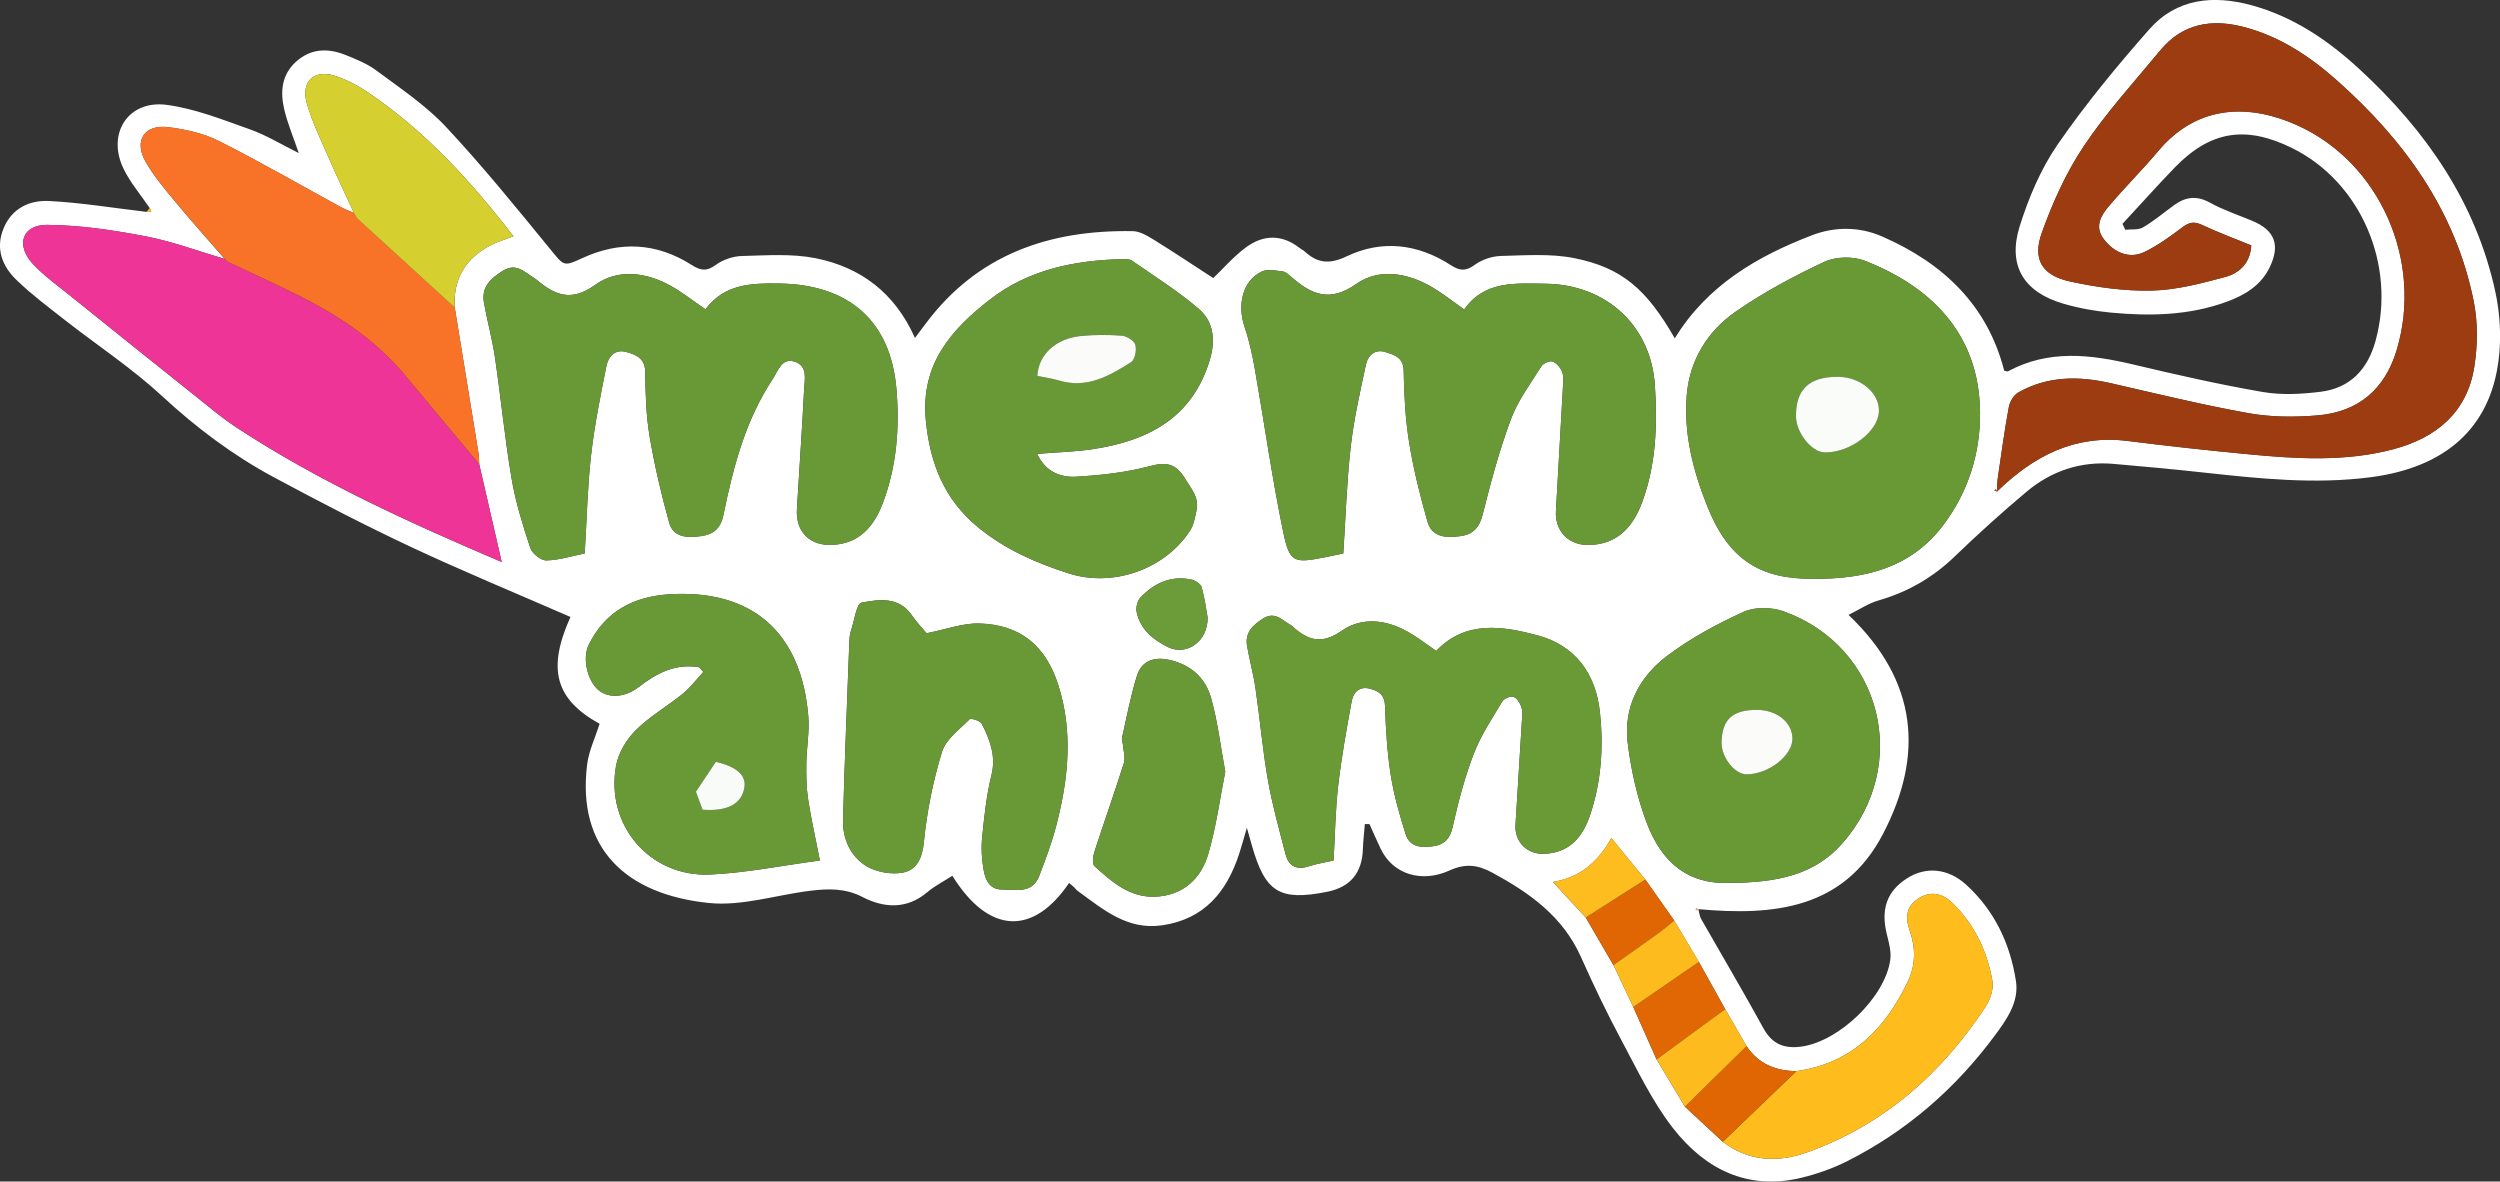 <?xml version="1.0" encoding="UTF-8"?>
<svg id="Calque_2" data-name="Calque 2" xmlns="http://www.w3.org/2000/svg" viewBox="0 0 812.99 384.23">
  <rect x="0" y="0" width="812.99" height="384.23" fill="#333333" stroke="none"/>
  <defs>
    <style>
      .cls-1 {
        fill: #f87228;
      }

      .cls-1, .cls-2, .cls-3, .cls-4, .cls-5, .cls-6, .cls-7, .cls-8, .cls-9, .cls-10, .cls-11, .cls-12, .cls-13, .cls-14, .cls-15, .cls-16, .cls-17, .cls-18, .cls-19, .cls-20 {
        stroke-width: 0px;
      }

      .cls-2 {
        fill: #f9fbf8;
      }

      .cls-3 {
        fill: #6c9b3a;
      }

      .cls-4 {
        fill: #9c3c10;
      }

      .cls-5 {
        fill: #df6603;
      }

      .cls-6 {
        fill: #e06703;
      }

      .cls-7 {
        fill: #d5cf30;
      }

      .cls-8 {
        fill: #fdfcfa;
      }

      .cls-9 {
        fill: #febd1c;
      }

      .cls-10 {
        fill: #febc1a;
      }

      .cls-11 {
        fill: #febd1f;
      }

      .cls-12 {
        fill: #fff;
      }

      .cls-13 {
        fill: #fdbb1e;
      }

      .cls-14 {
        fill: #fbfcfa;
      }

      .cls-15 {
        fill: #fbfcf9;
      }

      .cls-16 {
        fill: #ee3496;
      }

      .cls-17 {
        fill: #fafcf9;
      }

      .cls-18 {
        fill: #699a36;
      }

      .cls-19 {
        fill: #699936;
      }

      .cls-20 {
        fill: #699935;
      }
    </style>
  </defs>
  <g id="Calque_1-2" data-name="Calque 1">
    <g id="hYTaKA">
      <g>
        <path class="cls-12" d="M48.68,67.65c-2.88-4.26-6.33-8.26-8.54-12.85-5.48-11.41,1.58-22.35,14.07-20.7,9.23,1.22,18.2,4.83,27.08,7.97,5.26,1.86,10.11,4.86,15.87,7.71-1.76-5.19-3.63-9.57-4.71-14.14-1.36-5.73-.93-11.34,3.91-15.65,4.8-4.27,10.29-4.38,15.9-2.15,3.54,1.41,7.2,2.89,10.21,5.14,7.73,5.77,15.94,11.22,22.47,18.19,11.92,12.73,22.93,26.33,33.99,39.85,4.43,5.42,4.29,5.78,10.33,2.97,12.28-5.72,24.28-5.08,35.69,2.19,2.94,1.87,4.88,2.13,7.86-.06,2.32-1.71,5.63-2.8,8.53-2.87,7.96-.2,16.16-.82,23.88.72,14.63,2.91,25.79,11.25,32.32,25.93,1.38-1.83,2.42-3.23,3.47-4.63,16.85-22.58,40.27-30.57,67.37-30.1,2.3.04,4.74,1.5,6.81,2.78,6.63,4.1,13.12,8.44,19.35,12.48,3.32-3.17,6.65-7.04,10.66-10,5.64-4.16,11.7-4.29,17.46.25.52.41,1.16.68,1.65,1.12,4.19,3.85,8.08,4.2,13.64,1.55,11.46-5.47,23.09-4.06,33.77,2.83,2.94,1.9,4.88,2.13,7.85-.05,2.33-1.71,5.62-2.81,8.52-2.89,7.96-.2,16.17-.83,23.88.71,15.51,3.11,23.5,10.13,32.66,26.07,10.5-17.15,26.7-26.64,44.6-33.51,7.39-2.84,15.4-2.86,22.85.4,19.74,8.63,34.2,22.23,39.67,43.63.63.12,1.02.34,1.23.22,13.28-7.18,26.95-5.5,40.85-2.2,13.92,3.3,27.88,6.48,41.97,8.91,6.12,1.06,12.65.71,18.87-.07,9.59-1.2,15.28-7.25,17.84-16.54,6.82-24.73-4.84-51.76-27.19-62.74-15.15-7.44-26.66-5.54-38.25,6.51-5.73,5.95-11.24,12.1-16.85,18.16.3.64.6,1.29.89,1.93,1.96-.22,4.25.13,5.8-.78,3.57-2.1,6.76-4.82,10.14-7.26,3.69-2.67,7.31-3.16,11.6-.78,4.34,2.4,9.13,3.99,13.74,5.9,7.34,3.04,9.2,7.84,5.72,15.08-2.87,5.98-8.14,9.11-14.05,11.27-12.17,4.45-24.81,4.7-37.49,3.52-5.28-.49-10.59-1.45-15.67-2.94-12.85-3.78-18.12-12.39-14.09-25.21,2.91-9.25,6.85-18.6,12.32-26.53,9.05-13.11,19.27-25.49,29.81-37.46,8.84-10.04,20.73-11.21,33.14-7.85,13.69,3.7,25.1,11.48,35.34,20.94,21.5,19.86,37.71,43.15,44.03,72.18,1.57,7.19,2,15.01,1.08,22.3-2.79,22.14-17.36,34.94-41.59,38.09-18.2,2.37-36.24.46-54.31-1.52-9.76-1.07-19.55-1.97-29.33-2.82-10.66-.92-20.19,2.28-28.29,9.07-8.03,6.74-15.82,13.78-23.37,21.06-7.14,6.88-15.31,11.57-24.81,14.3-3.18.91-6.06,2.88-9.7,4.68,22.62,21.55,24.53,45.71,11.19,71.27-12.69,24.32-35.39,26.68-60.03,24.42.33,1.23.41,2.32.89,3.17,6.75,11.86,13.72,23.61,20.28,35.58,2.86,5.22,6.84,6.71,12.4,5.94,12.16-1.69,27.1-15.95,28.84-28.15.38-2.67-.43-5.6-1.1-8.3-2.04-8.17-.03-14.03,6.52-18.24,6.1-3.93,13.35-3.35,19.31,2.1,9.22,8.42,14.31,19.27,16.15,31.37,1.02,6.76-3.06,12.5-6.95,17.73-12.81,17.26-28.69,31.05-47.91,40.75-4.71,2.38-9.83,4.18-14.97,5.42-17.51,4.21-31.37-2.88-41.71-16.16-6.77-8.69-11.6-18.95-16.85-28.75-4.7-8.79-9.02-17.8-13.08-26.91-5.86-13.13-16.61-20.79-28.7-27.35-4.87-2.64-8.77-3.17-14.19-.71-8.65,3.92-18.13,1.44-22.23-7.11-1.27-2.65-2.43-5.35-3.64-8.03-.51,0-1.01-.01-1.51-.02-.22,2.72-.55,5.44-.64,8.17q-.38,11.59-11.55,13.84c-15.51,3.11-20.22.22-24.55-15.06-.41-1.44-.82-2.87-1.63-5.73-1.05,3.58-1.69,5.96-2.45,8.31-4.04,12.44-11.31,21.4-25.12,23.4-11.3,1.64-19.13-5.15-27.32-11.09-.53-.39-.93-.95-1.42-1.41-.48-.44-.99-.84-1.5-1.27-11.79,17.33-26.21,16.57-37.96-2.34-2.74,1.77-5.71,3.27-8.18,5.36-6.7,5.67-14.17,5.11-21.01,1.56-5.68-2.94-11.15-2.74-16.86-2.06-11.08,1.32-22.34,5.1-33.13,3.99-26.97-2.77-42.99-17.74-39.59-45.03.56-4.48,2.65-8.78,4.06-13.24-14.39-7.94-17.14-17.77-9.48-34.74-17.22-7.52-34.61-14.69-51.63-22.66-15.21-7.13-30.15-14.88-44.95-22.84-13.24-7.12-25.13-16.07-36.25-26.36-9.74-9.01-20.96-16.4-31.45-24.6-5.37-4.2-10.86-8.31-15.76-13.02-4.68-4.5-7.04-10.18-4.35-16.8,2.69-6.63,8.48-9.32,14.84-8.99,10.58.55,21.1,2.29,31.64,3.53.53-.05,1.07-.1,1.6-.16l-.53-1.1ZM524.69,313.84c2.15,4.55,4.3,9.09,6.45,13.64,2.52,5.68,5.05,11.36,7.57,17.04,3.07,5.12,6.14,10.24,9.21,15.36,4.1,3.81,8.2,7.61,12.31,11.42,8.48,6.51,18.04,6.81,27.46,3.43,24.84-8.91,43.68-25.52,58.03-47.38,1.53-2.33,2.67-5.79,2.2-8.42-1.68-9.49-5.73-18.05-12.65-24.95-3.18-3.17-6.99-4.58-11.27-1.88-4.05,2.56-4.53,6.13-3,10.43,1.96,5.53,2.02,11.16-.53,16.53-7.39,15.58-18.38,26.78-36.34,29.27-6.71-.1-12.32-2.37-16.17-8.14-2.32-4.01-4.63-8.01-6.95-12.02-2.85-5.12-5.7-10.24-8.55-15.35-2.67-4.48-5.34-8.97-8.01-13.45-3.13-4.45-6.27-8.9-9.4-13.34-3.54-4.32-7.08-8.65-11.05-13.49-4.51,8.13-10.53,12.89-19.02,14.28,3.96,4.28,7.33,7.92,10.71,11.57,3,5.16,6,10.31,8.99,15.47ZM147.88,100.04c-.58-9.57,3.71-16.3,12.13-20.51,2.12-1.06,4.43-1.71,6.98-2.68-13.91-18.02-28.9-34.45-47.67-47.03-3.01-2.02-6.34-3.75-9.74-4.97-7.22-2.6-11.9,1.46-9.79,8.82,1.73,6.03,4.54,11.76,7.05,17.54,2.64,6.06,5.49,12.03,8.25,18.03-1.4-.61-2.85-1.12-4.19-1.85-13.26-7.23-26.35-14.8-39.83-21.58-4.93-2.48-10.71-3.73-16.25-4.44-7.86-1.02-11.39,4.33-7.49,11.19,2.61,4.58,6.08,8.71,9.47,12.8,5.3,6.4,10.84,12.58,16.28,18.86-8.58-2.52-17.03-5.71-25.77-7.38-10.53-2.01-21.31-3.63-31.99-3.71-8.15-.06-10.3,6.61-4.64,12.69,3.6,3.86,7.99,7,12.13,10.33,14.11,11.36,28.25,22.69,42.41,33.99,3.77,3.01,7.49,6.13,11.51,8.77,27.1,17.78,56.5,31.08,86.2,43.76.18.08.52-.22.18-.07-2.45-10.64-4.86-21.14-7.27-31.64-.07-1.15-.04-2.32-.22-3.45-2.56-15.83-5.16-31.65-7.74-47.47ZM649.41,159.86c11.84-11.55,25.32-18.65,42.55-16.47,13.05,1.66,26.13,3.07,39.22,4.32,15.78,1.51,31.6,2.49,47.17-1.65,13.99-3.72,23.95-11.99,26.29-26.79,1.1-6.94,1.19-14.45-.19-21.31-5.93-29.44-22.64-52.5-44.72-72.03-8.79-7.78-18.52-14.16-30.07-17.17-10.49-2.73-19.92-1.13-27.14,7.61-8.48,10.25-17.52,20.17-24.89,31.18-5.74,8.57-10.1,18.31-13.61,28.06-3.15,8.72.02,13.93,9.14,15.91,8.71,1.9,17.77,3.17,26.64,2.96,7.99-.19,16.04-2.32,23.84-4.42,4.53-1.22,8.15-4.45,8.48-10.27-5.41-2.21-10.84-4.22-16.07-6.67-2.46-1.15-4.07-.9-6.21.7-3.97,2.97-8.04,5.98-12.48,8.12-4.75,2.3-9.76.35-13.18-4.14-3.16-4.13-.94-7.74,1.65-10.8,5.15-6.1,10.86-11.73,15.99-17.85,13.14-15.68,30.3-15.17,45.26-8.42,26.88,12.12,40.97,44.11,32.36,72.98-3.86,12.96-12.58,20.28-25.85,21.37-7.39.61-15.07.58-22.33-.72-15.04-2.69-29.92-6.34-44.82-9.75-10.39-2.38-20.52-2.39-30.03,2.98-1.48.84-2.8,2.95-3.12,4.67-1.42,7.65-2.46,15.37-3.59,23.07-.22,1.52-.21,3.08-.3,4.58-.11-.27-.22-.54-.33-.81l-.53.38c.3.12.59.24.89.36ZM229.44,100.59c-4.27-2.91-7.55-5.51-11.15-7.54-8.11-4.58-17.38-5.72-24.7-.44-8,5.78-13.3,3.25-19.31-1.8-.38-.32-.83-.55-1.25-.83-2.87-1.98-5.53-4.38-9.44-1.96-3.92,2.43-7.12,5.23-6.23,10.33,1.04,5.94,2.69,11.78,3.57,17.74,1.94,13.17,3.21,26.44,5.43,39.55,1.3,7.66,3.65,15.17,6.09,22.56.6,1.81,3.44,4.08,5.21,4.04,4.19-.09,8.36-1.44,12.49-2.27.67-11.03.89-21.54,2.06-31.94,1.1-9.71,3.05-19.33,4.97-28.93.61-3.08,2.73-5.68,6.47-4.64,3.17.88,6.13,2.01,6.17,6.52.06,6.98.27,14.05,1.42,20.91,1.59,9.45,3.79,18.83,6.36,28.06,1.41,5.07,6.23,4.96,10.45,4.38,3.85-.52,6.29-2.4,7.2-6.86,3.17-15.51,7.14-30.84,16.06-44.25,1.65-2.49,2.84-6.99,7.11-5.61,4.35,1.41,3.22,5.78,3.06,9.1-.65,12.96-1.57,25.92-2.34,38.87-.43,7.32,4.13,11.92,11.44,11.61,8.98-.38,13.68-6.11,16.55-13.72,4.49-11.91,5.44-24.42,4.39-36.9-1.87-22.29-15.53-34.02-37.99-34.38-9.27-.15-17.97.15-24.11,8.38ZM436.84,179.99c.77-11.69,1.11-23.19,2.4-34.58,1.02-9.04,3.05-17.98,4.97-26.89.64-2.99,2.98-5.11,6.36-4.03,2.87.92,5.83,1.71,5.9,6.15.13,7.81.55,15.69,1.8,23.39,1.4,8.64,3.55,17.2,5.95,25.63,1.51,5.31,6.36,5.26,10.79,4.67,3.95-.52,6.08-2.74,7.14-6.97,2.63-10.46,5.43-20.94,9.19-31.02,2.28-6.12,6.37-11.59,9.9-17.21.61-.97,2.68-1.91,3.62-1.57,1.31.46,2.62,1.98,3.14,3.34.56,1.47.35,3.29.26,4.94-.73,13.46-1.54,26.93-2.28,40.39-.35,6.47,4.11,11.07,10.54,10.99,8.27-.1,13.99-4.46,17.49-13.86,4.56-12.27,4.99-25.1,4.17-37.95-1.25-19.61-15.92-32.91-35.59-33.15-9.91-.12-19.84-1.02-26.43,8.37-3.87-2.71-6.99-5.21-10.41-7.22-8.01-4.71-17.29-6.27-24.68-1.08-8.67,6.09-14.54,3.45-21.04-2.19-.87-.76-1.87-1.74-2.9-1.87-2.28-.28-5-.87-6.86.05-6.18,3.03-8.04,10.71-5.47,18.22,1.52,4.43,2.49,9.09,3.31,13.72,3.11,17.68,5.59,35.48,9.25,53.04,2.01,9.65,3.53,9.88,13.2,7.98,2.09-.41,4.18-.86,6.29-1.3ZM589.29,188.23c17.63.17,32.36-3.75,42.73-17.57,8.05-10.73,11.98-23.24,11.89-36.41-.18-26.15-16.56-41.3-37.52-49.47-3.82-1.49-9.43-1.36-13.11.36-10.01,4.7-19.9,9.98-28.96,16.29-9.01,6.27-14.77,15.62-15.77,26.77-1.13,12.64,2.01,24.82,6.67,36.48,6.84,17.1,16.94,23.62,34.07,23.54ZM337.3,147.6c6.53-.53,12.39-.66,18.13-1.54,17.9-2.72,32.32-10.1,38-29.05,1.92-6.4,1.26-12.41-3.6-16.57-6.75-5.79-14.39-10.56-21.71-15.67-.73-.51-1.91-.54-2.87-.51-15.62.37-30.62,3.32-43.23,13.08-12.7,9.83-22.67,21.12-20.95,39.29,1.34,14.06,6.01,25.79,16.96,34.81,8.76,7.21,18.93,11.67,29.63,15.07,14.36,4.56,31.33-1.41,39.42-14.09,1.17-1.84,1.54-4.25,2.02-6.46.92-4.2-1.74-7.03-3.74-10.33-2.89-4.77-5.89-5.53-11.36-4.06-7.76,2.09-15.94,2.97-24,3.45-5.16.31-10.07-1.63-12.7-7.41ZM467.05,211.67c-3.57-2.42-6.33-4.6-9.37-6.29-7.04-3.92-14.87-4.77-21.38-.23-6.42,4.48-10.93,3.17-15.88-1.36-.49-.44-1.1-.75-1.65-1.12-2.47-1.7-4.74-3.65-8.09-1.48-3.31,2.14-5.87,4.57-5.15,8.84.79,4.65,2.08,9.21,2.76,13.87,1.44,9.88,2.28,19.86,4.01,29.68,1.43,8.16,3.68,16.18,5.76,24.21,1.01,3.9,3.61,5.25,7.63,3.92,2.61-.86,5.38-1.27,7.99-1.87.49-8.46.58-16.47,1.5-24.39,1.07-9.22,2.72-18.39,4.41-27.52.52-2.81,2.5-4.82,5.83-3.98,2.89.73,4.88,1.95,4.99,5.68.23,7.48.69,15.01,1.85,22.39,1.02,6.51,2.86,12.94,4.84,19.25,1.38,4.41,5.45,4.46,9.19,3.89,3.36-.52,5.24-2.35,6.08-6.13,1.81-8.09,3.93-16.2,6.89-23.92,2.29-5.97,5.96-11.44,9.27-16.98.57-.96,2.64-1.84,3.62-1.53,1.12.35,2.13,1.98,2.57,3.26.46,1.36.29,2.97.2,4.46-.67,11.3-1.41,22.6-2.09,33.91-.33,5.47,3.68,9.54,9.08,9.43,8.29-.17,12.67-5.3,15.1-12.37,3.72-10.87,4.49-22.14,3.3-33.53-1.33-12.74-8.13-21.9-20.3-25.14-11.3-3.01-23.36-5-32.96,5.06ZM561.34,287.14c16.89,0,28.84-2.71,37.82-12.92,22.38-25.48,12.8-63.88-19.03-75.37-3.91-1.41-9.4-1.56-13.07.11-8.7,3.95-17.3,8.6-24.92,14.34-9.06,6.82-14.24,16.66-12.82,28.3,1.06,8.67,3.02,17.43,6.04,25.61,5.35,14.47,14.49,20.01,25.99,19.95ZM227.39,216.99c.44.51.89,1.02,1.33,1.53-2.2,2.37-4.16,5.04-6.64,7.06-5.01,4.08-10.78,7.35-15.32,11.87-3.02,3-5.65,7.37-6.41,11.5-3.54,19.36,10.96,36.35,30.62,35.45,11.54-.53,23.01-2.88,35.66-4.57-1.37-7-2.84-13.42-3.83-19.91-.59-3.82-.63-7.76-.58-11.64.07-5.13,1.06-10.3.64-15.37-2.27-27.37-18.37-41.37-45.36-39.63-11.6.75-20.79,5.63-26.07,16.47-2.11,4.32-.41,11.68,3.2,14.67,3.4,2.82,8.71,2.4,13.12-1.03,5.8-4.5,12-7.72,19.64-6.39ZM301.31,205.93c-1.27-1.53-3.23-3.59-4.83-5.9-4.25-6.11-10.66-5.11-16.3-4.06-1.63.3-2.35,5.77-3.38,8.9-.36,1.09-.54,2.27-.59,3.42-.73,19.45-1.55,38.9-2.07,58.35-.16,6.14,2.43,11.82,7.53,14.97,3.28,2.02,8.23,2.87,12.02,2.14,4.5-.87,6.25-4.76,6.77-10.05.97-9.84,2.97-19.72,5.86-29.18,1.26-4.1,5.69-7.31,8.99-10.61.45-.45,3.48.49,3.97,1.47,2.62,5.18,4.68,10.39,3.14,16.65-1.62,6.59-2.35,13.43-3.03,20.21-.36,3.56-.13,7.28.5,10.8.56,3.1,1.94,6.25,5.99,6.24,4.5-.02,9.76,1.45,12.03-4.36,2.1-5.4,4.13-10.87,5.59-16.47,3.94-15.16,5.54-30.46.63-45.74-4.1-12.77-12.3-19.53-25.57-19.96-5.4-.18-10.87,1.93-17.26,3.18ZM398.46,251.01c-1.57-8.46-2.48-16.39-4.61-23.99-1.85-6.58-6.63-10.91-13.69-12.45-5.04-1.09-8.92.41-10.43,5.17-2.08,6.6-3.34,13.47-4.87,20.24-.16.72.27,1.57.33,2.36.15,1.96.82,4.1.27,5.85-3.05,9.66-6.45,19.2-9.58,28.83-.46,1.43-.77,3.87,0,4.59,5.62,5.17,11.53,10.33,19.8,9.99,8.85-.37,14.79-5.67,17.18-13.7,2.63-8.82,3.81-18.06,5.58-26.9ZM392.72,200.87c-.44-2.42-.91-6.23-1.94-9.89-.31-1.1-2.11-2.25-3.41-2.52-6.62-1.4-12.05,1.21-16.51,5.86-1,1.04-1.54,3.26-1.23,4.72,1.22,5.66,5.31,9.01,10.28,11.44,5.8,2.83,12.88-1.72,12.8-9.6ZM551.41,295.7c.12.13.22.24.33.36.11-.11.22-.23.34-.34-.11-.11-.23-.31-.34-.31-.11,0-.23.2-.33.29Z"/>
        <path class="cls-4" d="M649.38,159.98c.1-1.54.08-3.1.3-4.62,1.13-7.7,2.17-15.42,3.59-23.07.32-1.72,1.64-3.84,3.12-4.67,9.51-5.37,19.64-5.36,30.03-2.98,14.91,3.41,29.78,7.06,44.82,9.75,7.27,1.3,14.94,1.33,22.33.72,13.28-1.09,21.99-8.41,25.85-21.37,8.61-28.87-5.48-60.86-32.36-72.98-14.96-6.75-32.12-7.26-45.26,8.42-5.13,6.12-10.84,11.75-15.99,17.85-2.59,3.06-4.8,6.67-1.65,10.8,3.42,4.48,8.43,6.43,13.18,4.14,4.44-2.14,8.51-5.15,12.48-8.12,2.14-1.6,3.74-1.85,6.21-.7,5.23,2.45,10.66,4.46,16.07,6.67-.33,5.81-3.95,9.05-8.48,10.27-7.8,2.1-15.85,4.23-23.84,4.42-8.87.21-17.94-1.07-26.64-2.96-9.11-1.98-12.28-7.18-9.14-15.91,3.52-9.75,7.87-19.49,13.61-28.06,7.38-11.01,16.41-20.92,24.89-31.18,7.23-8.74,16.65-10.34,27.14-7.61,11.55,3.01,21.28,9.39,30.07,17.17,22.07,19.53,38.79,42.59,44.72,72.03,1.38,6.86,1.29,14.36.19,21.31-2.34,14.8-12.3,23.07-26.29,26.79-15.57,4.14-31.39,3.16-47.17,1.65-13.09-1.25-26.17-2.67-39.22-4.32-17.23-2.19-30.71,4.92-42.55,16.47l-.03.11Z"/>
        <path class="cls-19" d="M229.44,100.59c6.14-8.24,14.84-8.53,24.11-8.38,22.45.36,36.12,12.09,37.99,34.38,1.05,12.48.1,25-4.39,36.9-2.87,7.61-7.57,13.34-16.55,13.72-7.31.31-11.87-4.3-11.44-11.61.77-12.96,1.68-25.91,2.34-38.87.17-3.32,1.3-7.69-3.06-9.1-4.28-1.38-5.46,3.12-7.11,5.61-8.92,13.41-12.89,28.74-16.06,44.25-.91,4.45-3.35,6.33-7.2,6.86-4.22.57-9.05.68-10.45-4.38-2.57-9.24-4.77-18.62-6.36-28.06-1.15-6.86-1.36-13.93-1.42-20.91-.04-4.52-3.01-5.65-6.17-6.52-3.74-1.04-5.85,1.56-6.47,4.64-1.91,9.59-3.87,19.22-4.97,28.93-1.18,10.4-1.39,20.91-2.06,31.94-4.13.83-8.29,2.18-12.49,2.27-1.77.04-4.61-2.24-5.21-4.04-2.44-7.39-4.8-14.91-6.09-22.56-2.22-13.11-3.49-26.38-5.43-39.55-.88-5.96-2.53-11.8-3.57-17.74-.89-5.1,2.31-7.9,6.23-10.33,3.91-2.42,6.57-.01,9.44,1.96.41.28.87.51,1.25.83,6.01,5.05,11.31,7.57,19.31,1.8,7.31-5.28,16.59-4.15,24.7.44,3.6,2.03,6.88,4.63,11.15,7.54Z"/>
        <path class="cls-19" d="M436.84,179.99c-2.11.44-4.2.89-6.29,1.3-9.67,1.89-11.19,1.67-13.2-7.98-3.66-17.56-6.14-35.36-9.25-53.04-.81-4.63-1.79-9.29-3.31-13.72-2.58-7.51-.72-15.19,5.47-18.22,1.87-.91,4.58-.33,6.86-.05,1.03.13,2.03,1.11,2.9,1.87,6.5,5.64,12.37,8.28,21.04,2.19,7.39-5.19,16.68-3.63,24.68,1.08,3.42,2.01,6.54,4.52,10.41,7.22,6.59-9.39,16.52-8.49,26.43-8.37,19.66.24,34.33,13.54,35.59,33.15.82,12.85.39,25.68-4.17,37.95-3.5,9.4-9.22,13.76-17.49,13.86-6.43.08-10.89-4.52-10.54-10.99.74-13.46,1.54-26.93,2.28-40.39.09-1.66.31-3.48-.26-4.94-.53-1.37-1.83-2.88-3.14-3.34-.94-.33-3.01.6-3.62,1.57-3.52,5.61-7.61,11.08-9.9,17.21-3.76,10.09-6.56,20.56-9.19,31.02-1.06,4.23-3.19,6.44-7.14,6.97-4.43.59-9.28.64-10.79-4.67-2.4-8.43-4.55-16.98-5.95-25.63-1.25-7.7-1.67-15.58-1.8-23.39-.07-4.44-3.04-5.22-5.9-6.15-3.37-1.08-5.71,1.04-6.36,4.03-1.92,8.91-3.94,17.86-4.97,26.89-1.29,11.39-1.63,22.89-2.4,34.58Z"/>
        <path class="cls-20" d="M589.29,188.23c-17.13.09-27.23-6.44-34.07-23.54-4.66-11.66-7.8-23.85-6.67-36.48,1-11.15,6.76-20.49,15.77-26.77,9.06-6.31,18.95-11.6,28.96-16.29,3.68-1.73,9.29-1.85,13.11-.36,20.96,8.17,37.34,23.31,37.52,49.47.09,13.17-3.84,25.67-11.89,36.41-10.37,13.82-25.1,17.74-42.73,17.57ZM597.59,122.53c-9.3,0-13.6,4.08-13.56,12.86.03,5.34,5.09,11.69,9.36,11.74,8.24.11,17.35-6.77,17.62-13.3.25-6.04-6-11.3-13.43-11.3Z"/>
        <path class="cls-19" d="M337.3,147.6c2.64,5.78,7.54,7.72,12.7,7.41,8.06-.48,16.24-1.36,24-3.45,5.47-1.47,8.47-.71,11.36,4.06,2,3.3,4.66,6.14,3.74,10.33-.48,2.2-.85,4.62-2.02,6.46-8.09,12.68-25.05,18.65-39.42,14.09-10.7-3.4-20.87-7.86-29.63-15.07-10.95-9.01-15.63-20.75-16.96-34.81-1.73-18.18,8.25-29.46,20.95-39.29,12.61-9.76,27.62-12.71,43.23-13.08.96-.02,2.15,0,2.87.51,7.32,5.11,14.96,9.88,21.71,15.67,4.86,4.17,5.52,10.18,3.6,16.57-5.69,18.95-20.1,26.32-38,29.05-5.74.87-11.6,1.01-18.13,1.54ZM337.34,122.23c2.56.54,4.87.85,7.08,1.51,9.03,2.7,16.37-1.49,23.44-6.01,1.23-.79,1.82-3.93,1.34-5.6-.39-1.34-2.77-2.84-4.37-2.97-4.44-.35-8.96-.33-13.4.11-8.12.81-13.74,6.07-14.09,12.95Z"/>
        <path class="cls-16" d="M155.85,150.96c2.41,10.5,4.83,21,7.27,31.64.34-.16,0,.14-.18.07-29.7-12.68-59.09-25.98-86.2-43.76-4.02-2.64-7.74-5.76-11.51-8.77-14.16-11.3-28.3-22.63-42.41-33.99-4.14-3.33-8.54-6.47-12.13-10.33-5.66-6.08-3.51-12.75,4.64-12.69,10.68.08,21.46,1.7,31.99,3.71,8.74,1.67,17.19,4.86,25.77,7.38,0,0-.02-.12-.02-.12.27.32.54.64.8.96,8.97,4.29,18.09,8.31,26.88,12.95,11.81,6.22,22.58,13.91,31.19,24.32,7.92,9.58,15.93,19.09,23.91,28.64Z"/>
        <path class="cls-18" d="M467.05,211.67c9.6-10.07,21.66-8.07,32.96-5.06,12.17,3.24,18.97,12.41,20.3,25.14,1.19,11.39.42,22.65-3.3,33.53-2.42,7.08-6.8,12.2-15.1,12.37-5.4.11-9.41-3.97-9.08-9.43.68-11.3,1.42-22.6,2.09-33.91.09-1.49.26-3.1-.2-4.46-.43-1.28-1.45-2.91-2.57-3.26-.99-.31-3.05.57-3.62,1.53-3.31,5.54-6.98,11.01-9.27,16.98-2.96,7.73-5.08,15.83-6.89,23.92-.85,3.77-2.72,5.61-6.08,6.13-3.74.58-7.81.53-9.19-3.89-1.98-6.31-3.82-12.73-4.84-19.25-1.16-7.38-1.62-14.91-1.85-22.39-.12-3.73-2.1-4.95-4.99-5.68-3.33-.84-5.31,1.16-5.83,3.98-1.69,9.14-3.34,18.3-4.41,27.52-.92,7.92-1.01,15.93-1.5,24.39-2.61.59-5.37,1-7.99,1.87-4.02,1.33-6.61-.02-7.63-3.92-2.09-8.03-4.33-16.05-5.76-24.21-1.73-9.83-2.57-19.8-4.01-29.68-.68-4.66-1.97-9.22-2.76-13.87-.72-4.26,1.84-6.69,5.15-8.84,3.35-2.17,5.62-.22,8.09,1.48.55.38,1.16.68,1.65,1.12,4.95,4.53,9.46,5.84,15.88,1.36,6.51-4.55,14.34-3.69,21.38.23,3.03,1.69,5.79,3.87,9.37,6.29Z"/>
        <path class="cls-20" d="M561.34,287.14c-11.5.06-20.63-5.47-25.99-19.95-3.03-8.18-4.99-16.94-6.04-25.61-1.42-11.64,3.76-21.48,12.82-28.3,7.62-5.73,16.22-10.39,24.92-14.34,3.67-1.67,9.16-1.52,13.07-.11,31.83,11.49,41.41,49.89,19.03,75.37-8.97,10.22-20.92,12.92-37.82,12.92ZM571.37,230.85c-8.03,0-11.39,3.09-11.51,10.63-.08,4.81,4.27,10.34,8.13,10.33,7.09-.02,14.88-6.04,14.92-11.54.04-5.28-5.03-9.41-11.53-9.42Z"/>
        <path class="cls-19" d="M227.39,216.99c-7.63-1.33-13.84,1.9-19.64,6.39-4.42,3.43-9.72,3.85-13.12,1.03-3.61-3-5.31-10.35-3.2-14.67,5.28-10.84,14.47-15.72,26.07-16.47,26.99-1.74,43.09,12.26,45.36,39.63.42,5.07-.57,10.24-.64,15.37-.05,3.88-.01,7.82.58,11.64,1,6.49,2.46,12.92,3.83,19.91-12.65,1.69-24.11,4.04-35.66,4.57-19.66.9-34.17-16.1-30.62-35.45.76-4.13,3.39-8.5,6.41-11.5,4.55-4.52,10.31-7.78,15.32-11.87,2.48-2.02,4.45-4.69,6.64-7.06-.44-.51-.89-1.02-1.33-1.53ZM226.32,257.44c.62,1.68,1.4,3.81,2.16,5.87,8.2.62,12.83-1.93,13.63-7.38.56-3.85-2.59-6.62-9.3-8.18-2,2.99-4,5.98-6.49,9.7Z"/>
        <path class="cls-19" d="M301.31,205.93c6.38-1.25,11.86-3.35,17.26-3.18,13.27.43,21.47,7.18,25.57,19.96,4.9,15.28,3.31,30.58-.63,45.74-1.45,5.6-3.49,11.07-5.59,16.47-2.26,5.81-7.52,4.34-12.03,4.36-4.05.01-5.43-3.13-5.99-6.24-.64-3.52-.86-7.24-.5-10.8.68-6.78,1.41-13.62,3.03-20.21,1.54-6.27-.52-11.47-3.14-16.65-.49-.98-3.52-1.92-3.97-1.47-3.3,3.31-7.73,6.51-8.99,10.61-2.9,9.46-4.89,19.33-5.86,29.18-.52,5.29-2.27,9.18-6.77,10.05-3.79.73-8.74-.11-12.02-2.14-5.1-3.15-7.7-8.83-7.53-14.97.52-19.46,1.34-38.9,2.07-58.35.04-1.15.23-2.34.59-3.42,1.03-3.13,1.75-8.59,3.38-8.9,5.64-1.05,12.05-2.06,16.3,4.06,1.61,2.31,3.56,4.37,4.83,5.9Z"/>
        <path class="cls-1" d="M155.85,150.96c-7.97-9.54-15.98-19.05-23.91-28.64-8.61-10.42-19.38-18.1-31.19-24.32-8.79-4.64-17.91-8.65-26.88-12.95-.27-.32-.54-.64-.8-.96,0,0,.02.12.02.12-5.44-6.28-10.98-12.46-16.28-18.86-3.38-4.09-6.86-8.22-9.47-12.8-3.91-6.86-.37-12.21,7.49-11.19,5.54.72,11.32,1.96,16.25,4.44,13.48,6.78,26.57,14.36,39.83,21.58,1.33.73,2.79,1.24,4.19,1.85,0,0-.07-.1-.07-.1.36.61.73,1.23,1.09,1.84,10.59,9.68,21.18,19.37,31.77,29.05,2.59,15.82,5.18,31.64,7.74,47.47.18,1.13.15,2.3.22,3.45Z"/>
        <path class="cls-9" d="M584.14,348.33c17.96-2.5,28.96-13.69,36.34-29.27,2.54-5.37,2.49-10.99.53-16.53-1.53-4.3-1.05-7.87,3-10.43,4.27-2.7,8.09-1.29,11.27,1.88,6.92,6.9,10.97,15.46,12.65,24.95.46,2.62-.67,6.08-2.2,8.42-14.35,21.85-33.19,38.47-58.03,47.38-9.42,3.38-18.98,3.08-27.46-3.43,7.97-7.65,15.94-15.31,23.91-22.96Z"/>
        <path class="cls-19" d="M398.46,251.01c-1.77,8.84-2.96,18.08-5.58,26.9-2.39,8.03-8.32,13.33-17.18,13.7-8.27.34-14.18-4.82-19.8-9.99-.78-.72-.47-3.16,0-4.59,3.13-9.63,6.53-19.18,9.58-28.83.55-1.75-.12-3.89-.27-5.85-.06-.79-.49-1.64-.33-2.36,1.53-6.77,2.79-13.64,4.87-20.24,1.5-4.76,5.39-6.26,10.43-5.17,7.06,1.53,11.84,5.87,13.69,12.45,2.13,7.59,3.04,15.53,4.61,23.99Z"/>
        <path class="cls-7" d="M147.88,100.04c-10.59-9.68-21.18-19.37-31.77-29.05-.36-.61-.73-1.23-1.09-1.84,0,0,.07.1.07.1-2.76-6.01-5.61-11.97-8.25-18.03-2.51-5.78-5.32-11.51-7.05-17.54-2.11-7.36,2.57-11.42,9.79-8.82,3.41,1.22,6.73,2.95,9.74,4.97,18.77,12.58,33.76,29.02,47.67,47.03-2.55.96-4.86,1.62-6.98,2.68-8.42,4.2-12.71,10.94-12.13,20.51Z"/>
        <path class="cls-5" d="M584.14,348.33c-7.97,7.65-15.94,15.31-23.91,22.96-4.1-3.81-8.2-7.61-12.3-11.41,6.68-6.56,13.36-13.13,20.04-19.69,3.85,5.78,9.46,8.05,16.17,8.15Z"/>
        <path class="cls-6" d="M552.47,312.81c2.85,5.12,5.7,10.24,8.55,15.35-7.44,5.45-14.87,10.9-22.31,16.35-2.52-5.68-5.05-11.36-7.57-17.04,7.11-4.89,14.22-9.78,21.34-14.67Z"/>
        <path class="cls-13" d="M538.71,344.52c7.44-5.45,14.87-10.9,22.31-16.35,2.32,4.01,4.63,8.01,6.95,12.02-6.68,6.56-13.36,13.13-20.04,19.69-3.07-5.12-6.14-10.24-9.21-15.36Z"/>
        <path class="cls-3" d="M392.72,200.87c.08,7.88-7,12.43-12.8,9.6-4.98-2.43-9.06-5.78-10.28-11.44-.31-1.45.22-3.67,1.23-4.72,4.46-4.64,9.89-7.25,16.51-5.86,1.3.27,3.09,1.42,3.41,2.52,1.04,3.66,1.5,7.48,1.94,9.89Z"/>
        <path class="cls-5" d="M535.06,286.02c3.13,4.45,6.27,8.9,9.4,13.34-1.78,1.42-3.5,2.93-5.35,4.26-4.78,3.45-9.61,6.82-14.42,10.23-3-5.16-6-10.31-8.99-15.47,6.45-4.12,12.91-8.24,19.37-12.35Z"/>
        <path class="cls-13" d="M524.69,313.84c4.81-3.4,9.64-6.78,14.42-10.23,1.85-1.33,3.57-2.84,5.35-4.26,2.67,4.49,5.35,8.97,8.02,13.45-7.11,4.89-14.23,9.78-21.34,14.67-2.15-4.54-4.3-9.09-6.45-13.63Z"/>
        <path class="cls-11" d="M535.06,286.02c-6.46,4.12-12.91,8.23-19.37,12.35-3.37-3.64-6.75-7.29-10.71-11.57,8.49-1.39,14.51-6.15,19.02-14.28,3.97,4.85,7.51,9.17,11.05,13.49Z"/>
        <path class="cls-4" d="M649.41,159.86c-.3-.12-.59-.24-.89-.36.18-.13.35-.26.53-.38.11.27.22.54.33.84,0,.02.03-.09.03-.09Z"/>
        <path class="cls-10" d="M48.68,67.65l.53,1.1c-.53.05-1.06.1-1.6.16.36-.42.71-.84,1.07-1.25Z"/>
        <path class="cls-10" d="M551.41,295.7c.1-.09.21-.29.33-.29.11,0,.23.2.34.31-.11.11-.22.23-.34.34-.11-.12-.22-.23-.33-.36Z"/>
        <path class="cls-17" d="M597.59,122.53c7.43,0,13.68,5.26,13.43,11.3-.27,6.54-9.38,13.41-17.62,13.3-4.28-.06-9.34-6.41-9.36-11.74-.04-8.78,4.26-12.86,13.56-12.86Z"/>
        <path class="cls-15" d="M337.34,122.23c.35-6.89,5.97-12.14,14.09-12.95,4.43-.44,8.96-.46,13.4-.11,1.6.13,3.99,1.62,4.37,2.97.48,1.66-.11,4.81-1.34,5.6-7.08,4.52-14.41,8.71-23.44,6.01-2.21-.66-4.51-.98-7.08-1.51Z"/>
        <path class="cls-8" d="M73.06,84.09c.27.32.54.64.8.96-.27-.32-.54-.64-.8-.96Z"/>
        <path class="cls-14" d="M571.37,230.85c6.5,0,11.57,4.14,11.53,9.42-.04,5.5-7.82,11.53-14.92,11.54-3.86,0-8.21-5.52-8.13-10.33.13-7.53,3.48-10.63,11.51-10.63Z"/>
        <path class="cls-2" d="M226.32,257.44c2.49-3.72,4.49-6.71,6.48-9.69,6.71,1.56,9.86,4.33,9.3,8.18-.79,5.45-5.43,8-13.63,7.38-.76-2.06-1.54-4.19-2.16-5.87Z"/>
        <path class="cls-8" d="M115.02,69.14c.36.61.72,1.23,1.09,1.84-.36-.61-.73-1.23-1.09-1.84Z"/>
      </g>
    </g>
  </g>
</svg>